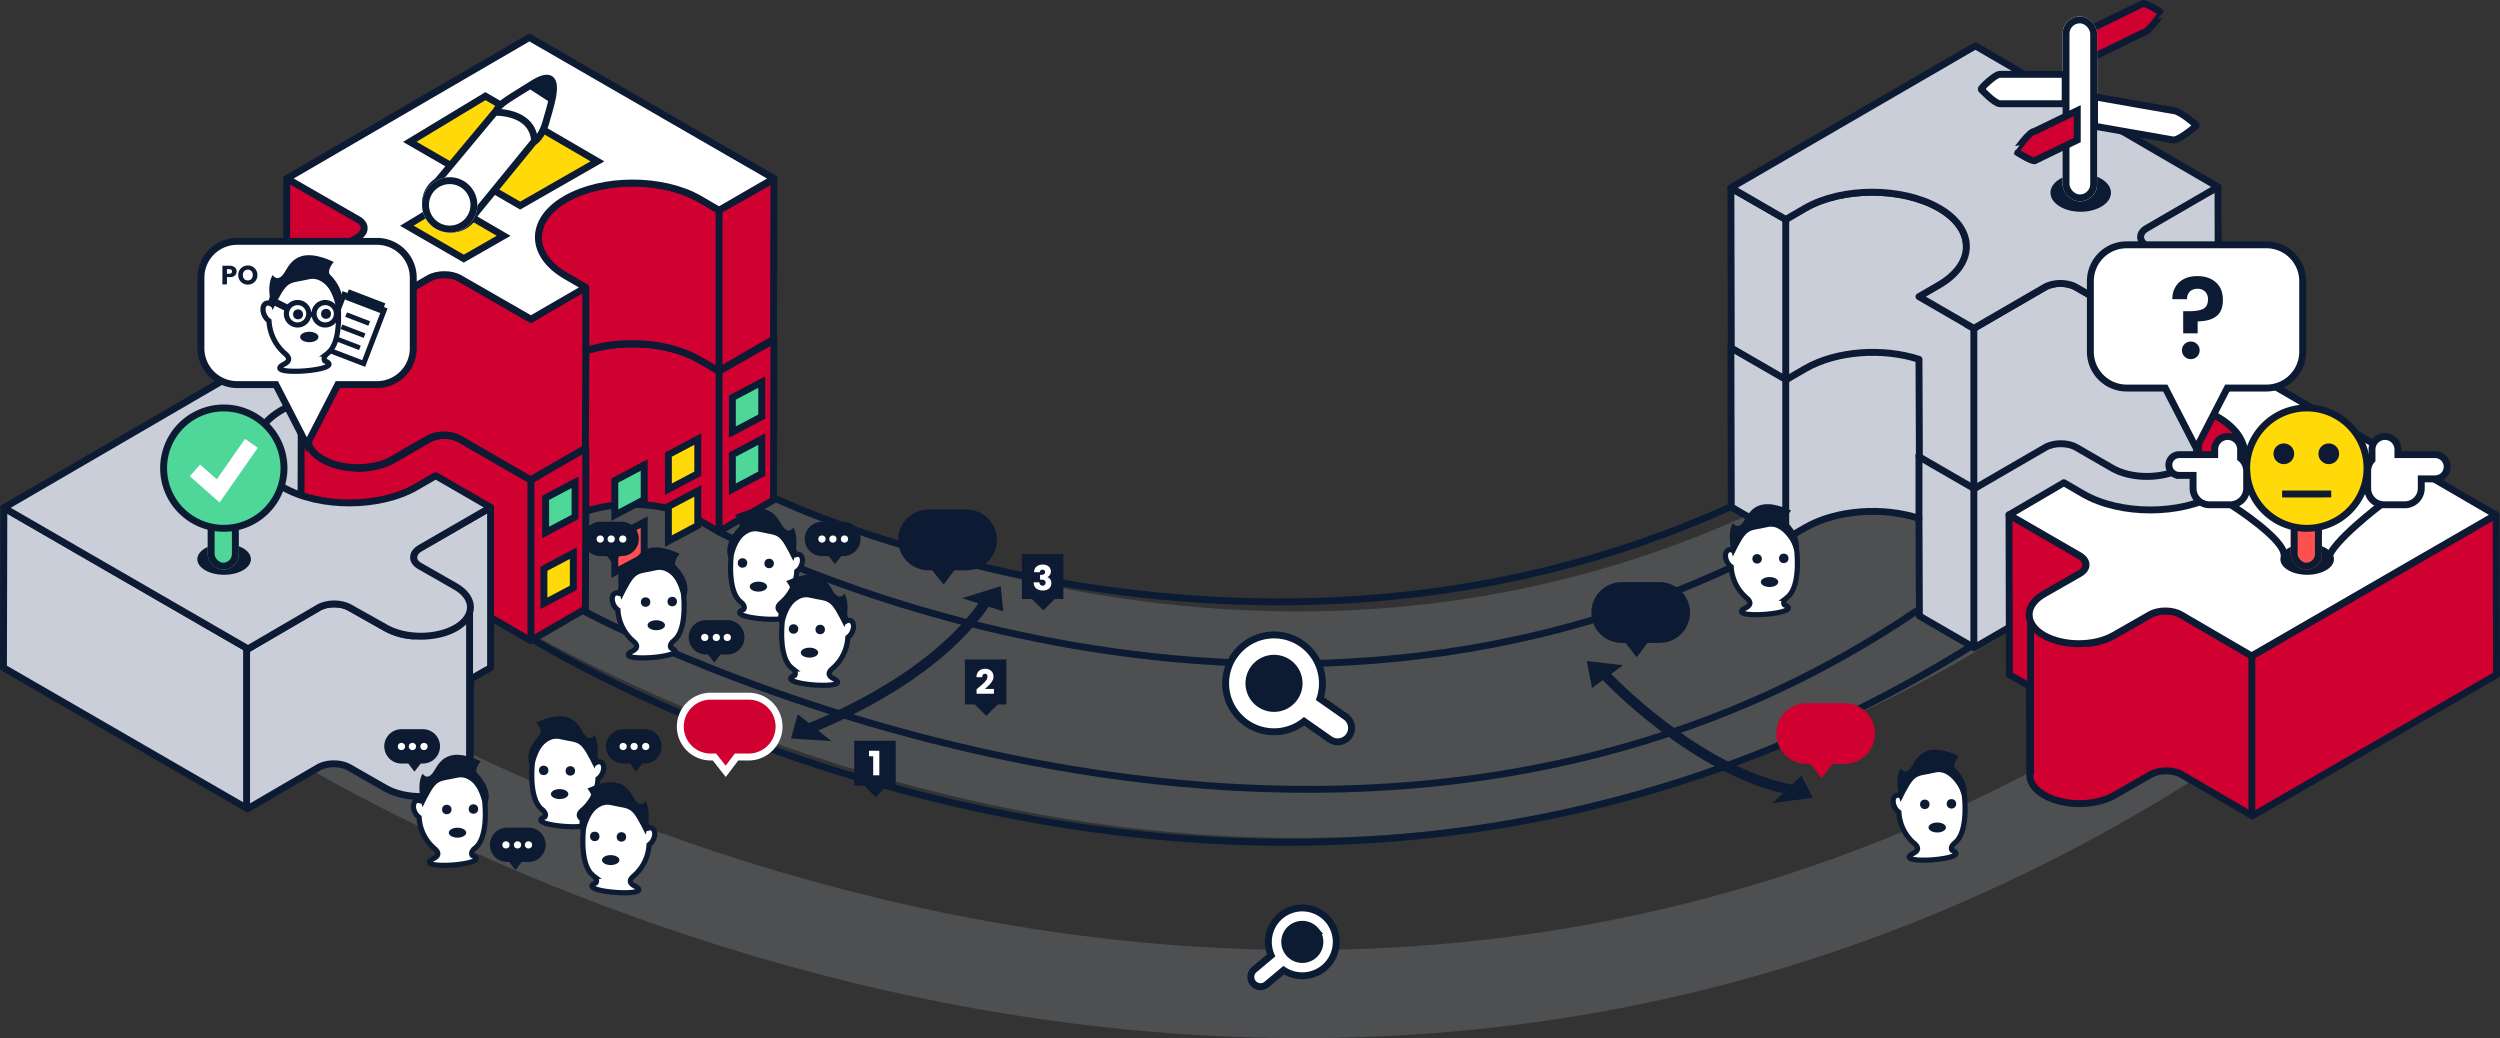 <svg xmlns="http://www.w3.org/2000/svg" xmlns:xlink="http://www.w3.org/1999/xlink" viewBox="-54.148 250.5 1446.197 600.61">
  <rect x="-54.148" y="250.5" width="1446.197" height="600.61" fill="#333333" stroke="none"/>
  <defs>
    <style>
      .cls-1, .cls-18, .cls-3 {
        fill: #0c1b33;
      }

      .cls-2, .cls-45, .cls-48, .cls-6, .cls-9 {
        fill: #d00031;
      }

      .cls-2, .cls-3, .cls-45, .cls-55 {
        stroke: #fff;
      }

      .cls-19, .cls-2, .cls-24, .cls-3, .cls-31, .cls-44 {
        stroke-width: 3px;
      }

      .cls-11, .cls-13, .cls-24, .cls-31, .cls-4, .cls-44, .cls-5, .cls-50, .cls-53, .cls-55, .cls-59, .cls-7 {
        fill: none;
      }

      .cls-4, .cls-5 {
        stroke: #c9ced8;
        opacity: 0.183;
      }

      .cls-4 {
        stroke-width: 51px;
      }

      .cls-5 {
        stroke-width: 131px;
      }

      .cls-10, .cls-11, .cls-12, .cls-17, .cls-19, .cls-24, .cls-44, .cls-50, .cls-52, .cls-6, .cls-7, .cls-9 {
        stroke: #0c1b33;
      }

      .cls-10, .cls-11, .cls-12, .cls-13, .cls-14, .cls-15, .cls-16, .cls-17, .cls-43, .cls-45, .cls-52, .cls-54, .cls-56, .cls-57, .cls-6, .cls-7, .cls-9 {
        stroke-width: 4px;
      }

      .cls-8 {
        fill: #e2e2e2;
      }

      .cls-10, .cls-11, .cls-12, .cls-9 {
        stroke-linecap: round;
        stroke-linejoin: round;
      }

      .cls-10, .cls-11, .cls-12, .cls-24, .cls-31, .cls-9 {
        stroke-miterlimit: 10;
      }

      .cls-10, .cls-17, .cls-19, .cls-23, .cls-43, .cls-51 {
        fill: #fff;
      }

      .cls-12 {
        fill: #c9ced8;
      }

      .cls-13, .cls-14, .cls-15, .cls-16, .cls-43 {
        stroke: #0b1b34;
      }

      .cls-14, .cls-52, .cls-57 {
        fill: #ffd908;
      }

      .cls-15, .cls-54 {
        fill: #4ed799;
      }

      .cls-16, .cls-56 {
        fill: #ff5050;
      }

      .cls-18, .cls-51 {
        stroke: rgba(0,0,0,0);
      }

      .cls-20 {
        fill: #0b1b34;
      }

      .cls-21 {
        clip-path: url(#clip-path);
      }

      .cls-22 {
        clip-path: url(#clip-path-2);
      }

      .cls-25 {
        clip-path: url(#clip-path-3);
      }

      .cls-26 {
        clip-path: url(#clip-path-5);
      }

      .cls-27 {
        clip-path: url(#clip-path-9);
      }

      .cls-28 {
        clip-path: url(#clip-path-11);
      }

      .cls-29 {
        clip-path: url(#clip-path-12);
      }

      .cls-30 {
        fill: #0d1b32;
      }

      .cls-31, .cls-54, .cls-56, .cls-57 {
        stroke: #0d1b32;
      }

      .cls-32 {
        clip-path: url(#clip-path-13);
      }

      .cls-33 {
        clip-path: url(#clip-path-15);
      }

      .cls-34 {
        clip-path: url(#clip-path-19);
      }

      .cls-35 {
        clip-path: url(#clip-path-21);
      }

      .cls-36 {
        clip-path: url(#clip-path-23);
      }

      .cls-37 {
        clip-path: url(#clip-path-31);
      }

      .cls-38 {
        clip-path: url(#clip-path-33);
      }

      .cls-39 {
        clip-path: url(#clip-path-41);
      }

      .cls-40 {
        clip-path: url(#clip-path-43);
      }

      .cls-41 {
        clip-path: url(#clip-path-49);
      }

      .cls-42 {
        clip-path: url(#clip-path-57);
      }

      .cls-46 {
        clip-path: url(#clip-path-119);
      }

      .cls-47 {
        clip-path: url(#clip-path-120);
      }

      .cls-49 {
        clip-path: url(#clip-path-121);
      }

      .cls-50 {
        stroke-width: 6px;
      }

      .cls-53 {
        stroke: #95989a;
      }

      .cls-55 {
        stroke-width: 9px;
      }

      .cls-58 {
        stroke: none;
      }
    </style>
    <clipPath id="clip-path">
      <path id="Path_1032" data-name="Path 1032" d="M913.4,312.908c-1.06-1.514.227-3.1,1.059-3.935a6.8,6.8,0,0,0,.757-.681c8.4-6.735,5.676-28.456,5.676-28.607-2.649-10.6-8.779-17.785-18.39-17.785s-17.86,7.417-20.585,17.86a2.969,2.969,0,0,0-2.649-.076c-1.892.984-2.195,4.162-.681,7.114a7.9,7.9,0,0,0,2.5,2.952,26.86,26.86,0,0,0,9.536,19.147c.984.908,3.557,3.254,0,5.449a4.075,4.075,0,0,1-.984.53C876.245,322.141,927.177,318.433,913.4,312.908Z" transform="translate(-877.627 -261.9)"/>
    </clipPath>
    <clipPath id="clip-path-2">
      <rect id="Rectangle_262" data-name="Rectangle 262" width="1033.784" height="581.219"/>
    </clipPath>
    <clipPath id="clip-path-3">
      <path id="Path_1034" data-name="Path 1034" class="cls-1" d="M884.3,280.282s-4.238-13.32.076-20.358c0,0,2.346,4.087,5.827,0s6.508-18.163,29.515-7.568c0,0-4.541,5.373-1.968,7.568,0,0,10.065,9.46,5.676,19.147,0,0-6.811-19.374-18.087-16.65C892.929,265.3,893.308,262.043,884.3,280.282Z" transform="translate(-882.44 -248.486)"/>
    </clipPath>
    <clipPath id="clip-path-5">
      <circle id="Ellipse_140" data-name="Ellipse 140" cx="2.876" cy="2.876" r="2.876"/>
    </clipPath>
    <clipPath id="clip-path-9">
      <ellipse id="Ellipse_142" data-name="Ellipse 142" cx="5.298" cy="3.027" rx="5.298" ry="3.027"/>
    </clipPath>
    <clipPath id="clip-path-11">
      <path id="Path_1039" data-name="Path 1039" d="M911.689,310.464c-1.009-1.441.216-2.954,1.009-3.747a6.5,6.5,0,0,0,.721-.648c8-6.413,5.4-27.092,5.4-27.236-2.522-10.087-8.358-16.933-17.509-16.933s-17,7.061-19.6,17a2.826,2.826,0,0,0-2.522-.072c-1.8.937-2.09,3.963-.648,6.773a7.527,7.527,0,0,0,2.378,2.81A25.573,25.573,0,0,0,890,306.645c.937.865,3.387,3.1,0,5.188a3.883,3.883,0,0,1-.937.5C876.311,319.254,924.8,315.724,911.689,310.464Z" transform="translate(-877.627 -261.9)"/>
    </clipPath>
    <clipPath id="clip-path-12">
      <rect id="Rectangle_277" data-name="Rectangle 277" width="984.247" height="553.369"/>
    </clipPath>
    <clipPath id="clip-path-13">
      <path id="Path_1041" data-name="Path 1041" d="M884.213,278.758s-4.035-12.681.072-19.382c0,0,2.234,3.891,5.548,0s6.2-17.293,28.1-7.205c0,0-4.323,5.116-1.873,7.205,0,0,9.583,9.007,5.4,18.229,0,0-6.485-18.446-17.221-15.852C892.427,264.492,892.787,261.393,884.213,278.758Z" transform="translate(-882.44 -248.486)"/>
    </clipPath>
    <clipPath id="clip-path-15">
      <circle id="Ellipse_143" data-name="Ellipse 143" cx="2.738" cy="2.738" r="2.738"/>
    </clipPath>
    <clipPath id="clip-path-19">
      <ellipse id="Ellipse_145" data-name="Ellipse 145" cx="5.044" cy="2.882" rx="5.044" ry="2.882"/>
    </clipPath>
    <clipPath id="clip-path-21">
      <path id="Path_1043" data-name="Path 1043" d="M980.177,279.464c1.009-1.441-.216-2.954-1.009-3.747a6.492,6.492,0,0,1-.721-.648c-8-6.413-5.4-27.092-5.4-27.236,2.522-10.087,8.358-16.933,17.509-16.933s17,7.061,19.6,17a2.826,2.826,0,0,1,2.522-.072c1.8.937,2.09,3.963.649,6.773a7.527,7.527,0,0,1-2.378,2.81,25.573,25.573,0,0,1-9.079,18.229c-.937.865-3.386,3.1,0,5.188a3.883,3.883,0,0,0,.937.5C1015.556,288.254,967.064,284.724,980.177,279.464Z" transform="translate(-972.643 -230.9)"/>
    </clipPath>
    <clipPath id="clip-path-23">
      <path id="Path_1045" data-name="Path 1045" d="M1008.242,247.758s4.035-12.681-.072-19.382c0,0-2.234,3.891-5.548,0s-6.2-17.293-28.1-7.205c0,0,4.323,5.116,1.873,7.205,0,0-9.583,9.007-5.4,18.229,0,0,6.485-18.446,17.221-15.852C1000.028,233.492,999.668,230.393,1008.242,247.758Z" transform="translate(-969.936 -217.486)"/>
    </clipPath>
    <clipPath id="clip-path-31">
      <path id="Path_1047" data-name="Path 1047" d="M1021.177,332.464c1.009-1.441-.216-2.954-1.009-3.747a6.489,6.489,0,0,1-.721-.648c-8-6.413-5.4-27.092-5.4-27.236,2.522-10.087,8.358-16.932,17.509-16.932s17,7.061,19.6,17a2.826,2.826,0,0,1,2.522-.072c1.8.937,2.09,3.963.649,6.773a7.526,7.526,0,0,1-2.378,2.81,25.573,25.573,0,0,1-9.079,18.229c-.937.865-3.386,3.1,0,5.188a3.887,3.887,0,0,0,.937.5C1056.556,341.254,1008.064,337.724,1021.177,332.464Z" transform="translate(-1013.643 -283.9)"/>
    </clipPath>
    <clipPath id="clip-path-33">
      <path id="Path_1049" data-name="Path 1049" d="M1049.242,300.758s4.035-12.681-.072-19.382c0,0-2.234,3.891-5.548,0s-6.2-17.293-28.1-7.205c0,0,4.323,5.116,1.873,7.205,0,0-9.583,9.007-5.4,18.229,0,0,6.485-18.446,17.221-15.852C1041.028,286.492,1040.668,283.393,1049.242,300.758Z" transform="translate(-1010.936 -270.486)"/>
    </clipPath>
    <clipPath id="clip-path-41">
      <path id="Path_1050" data-name="Path 1050" d="M950.168,326.787h-1.225a9.943,9.943,0,1,1,0-19.887h12.393a9.943,9.943,0,1,1,0,19.887h-3.963l-3.531,4.683Z" transform="translate(-939 -306.9)"/>
    </clipPath>
    <clipPath id="clip-path-43">
      <circle id="Ellipse_152" data-name="Ellipse 152" cx="2.09" cy="2.09" r="2.09"/>
    </clipPath>
    <clipPath id="clip-path-49">
      <path id="Path_1051" data-name="Path 1051" d="M875.312,247.787h1.225a9.943,9.943,0,0,0,0-19.887H864.143a9.943,9.943,0,0,0,0,19.887h3.963l3.531,4.683Z" transform="translate(-854.2 -227.9)"/>
    </clipPath>
    <clipPath id="clip-path-57">
      <path id="Path_1052" data-name="Path 1052" d="M1053.312,247.787h1.225a9.943,9.943,0,1,0,0-19.887h-12.393a9.943,9.943,0,1,0,0,19.887h3.963l3.531,4.683Z" transform="translate(-1032.2 -227.9)"/>
    </clipPath>
    <clipPath id="clip-path-119">
      <path id="Path_1050-3" data-name="Path 1050" class="cls-2" d="M958.76,342.086h-2.167a17.593,17.593,0,1,1,0-35.186h21.927a17.593,17.593,0,1,1,0,35.186h-7.012l-6.247,8.287Z" transform="translate(-939 -306.9)"/>
    </clipPath>
    <clipPath id="clip-path-120">
      <rect id="Rectangle_307-3" data-name="Rectangle 307" width="1741.454" height="979.09"/>
    </clipPath>
    <clipPath id="clip-path-121">
      <path id="Path_1050-4" data-name="Path 1050" class="cls-3" d="M958.76,342.086h-2.167a17.593,17.593,0,1,1,0-35.186h21.927a17.593,17.593,0,1,1,0,35.186h-7.012l-6.247,8.287Z" transform="translate(-939 -306.9)"/>
    </clipPath>
  </defs>
  <g id="Group_1" data-name="Group 1" transform="translate(-286 -122)">
    <path id="Path_1078" data-name="Path 1078" class="cls-4" d="M-2273.682-2841.3s576.707,383.745,1131.245,1" transform="translate(2666.484 3618)"/>
    <path id="Path_1079" data-name="Path 1079" class="cls-5" d="M-2273.682-2841.3s457.483,325.684,897.38.849" transform="translate(2786.417 3488)"/>
    <g id="Group_1338" data-name="Group 1338" transform="translate(0 -100)">
      <path id="Path_1074" data-name="Path 1074" class="cls-6" d="M.5.5l32.719-16c2.72,0,11.039,5.521,11.015,5.5-.058-.038-7.881,11.5-11.015,11.5L.5,17.5Z" transform="translate(1438.27 490)"/>
      <path id="Union_5" data-name="Union 5" class="cls-1" d="M2677.78,3679H2672v-26h24v26h-4.993l-6.614,6.614Z" transform="translate(-1882 -2799)"/>
      <path id="Path_1057" data-name="Path 1057" class="cls-7" d="M-2024.6-3023.005s313.4,168.779,617.2,5" transform="translate(2672 3803)"/>
      <path id="Path_1056" data-name="Path 1056" class="cls-7" d="M-2102.867-2977.262s429.221,232.647,771.674,0" transform="translate(2672 3803)"/>
      <g id="Group_1152" data-name="Group 1152" transform="translate(0 110)">
        <g id="Group_1151" data-name="Group 1151" transform="translate(383.252 476.659)">
          <g id="Group_1146" data-name="Group 1146" transform="translate(-149.4 0.5)">
            <path id="Path_926" data-name="Path 926" class="cls-8" d="M95.107,52.341l-.453,92.268c0-1.814-1.36-3.854-3.854-5.214L91.253,46.9C93.747,48.487,95.107,50.3,95.107,52.341Z" transform="translate(113.685 58.29)"/>
            <g id="Group_1143" data-name="Group 1143" transform="translate(163.679)">
              <path id="Path_927" data-name="Path 927" class="cls-9" d="M323.079,54.863l-11.335-6.574c-21.31-12.242-56-12.242-77.305,0-10.655,6.121-15.869,14.056-15.869,22.217l-.227,45.114-4.081,2.267L173.229,94.309c-4.987-2.947-13.149-2.947-18.136,0L134.69,106.1c-5.668,3.4-13.375,4.987-20.857,4.987l7.028-51.008L73.027,36.5,72.8,128.995l12.469,7.254L85.042,186.8c0,4.307,2.72,8.615,8.615,12.015,11.335,6.574,29.7,6.574,40.806,0l20.4-11.789c4.987-2.947,13.149-2.947,18.136,0l41.033,23.8,31.738-18.363L246,136.022c20.857-6.8,47.607-4.987,65.517,5.214l11.335,6.574,31.738-18.363.227-92.495Z" transform="translate(-72.8 45.113)"/>
              <path id="Path_928" data-name="Path 928" class="cls-10" d="M354.691,82.113l-31.738,18.363L311.618,93.9c-21.31-12.242-56-12.242-77.305,0s-21.083,32.418.227,44.66l11.335,6.574L214.136,163.5,173.1,139.922c-4.987-2.947-13.149-2.947-18.136,0l-20.4,11.789c-11.335,6.574-29.471,6.574-40.806,0s-11.335-17.229-.227-23.8l20.4-11.789c4.987-2.947,4.987-7.708,0-10.428L72.9,82.113,213.229.5Z" transform="translate(-72.673 -0.5)"/>
            </g>
            <line id="Line_104" data-name="Line 104" class="cls-11" y2="92.268" transform="translate(305.141 163.226)"/>
            <line id="Line_105" data-name="Line 105" class="cls-11" y1="35.819" transform="translate(336.88 144.863)"/>
            <line id="Line_106" data-name="Line 106" class="cls-11" y2="92.495" transform="translate(413.958 99.976)"/>
            <g id="Group_1145" data-name="Group 1145" transform="translate(0 97.482)">
              <g id="Group_1144" data-name="Group 1144" transform="translate(0 18.136)">
                <path id="Path_929" data-name="Path 929" class="cls-12" d="M80.369,150.569,91.7,143.995,91.931,51.5,80.6,58.074C70.168,64.2,64.727,72.13,64.727,80.291L64.5,172.786C64.5,164.851,69.941,156.69,80.369,150.569Z" transform="translate(80.363 -51.5)"/>
                <path id="Path_930" data-name="Path 930" class="cls-12" d="M282.391,79.4l-40.806,23.577c-2.494,1.36-3.627,3.4-3.627,5.214l-.227,45.567A38.131,38.131,0,0,1,221.408,149L201,137.436c-4.987-2.947-13.149-2.947-18.136,0l-40.806,23.8L.827,79.627.6,172.121l141.236,81.613,40.806-23.8c4.987-2.947,13.149-2.947,18.136,0l20.63,11.789c11.335,6.574,29.7,6.574,40.806,0,5.668-3.174,8.388-7.481,8.388-11.789l.227-51.235,11.562-6.574Z" transform="translate(-0.6 -16.15)"/>
              </g>
              <path id="Path_931" data-name="Path 931" class="cls-12" d="M282.264,124.886l-40.806,23.577c-4.987,2.947-4.987,7.708,0,10.428l20.63,11.789c11.335,6.574,11.335,17.229.227,23.8-11.335,6.574-29.471,6.574-40.806,0l-20.63-11.562c-4.987-2.947-13.149-2.947-18.136,0l-40.806,23.8L.7,125.113,141.029,43.5l31.965,18.363-11.335,6.574c-21.31,12.242-21.083,32.418.227,44.66s56,12.242,77.305,0l11.335-6.574Z" transform="translate(-0.473 -43.5)"/>
              <line id="Line_110" data-name="Line 110" class="cls-7" y2="93" transform="translate(140.648 162.859)"/>
              <line id="Line_111" data-name="Line 111" class="cls-7" y2="93" transform="translate(269.648 142.859)"/>
            </g>
            <g id="Group_1217" data-name="Group 1217" transform="translate(163.679 -93)">
              <path id="Path_927-2" data-name="Path 927" class="cls-9" d="M323.079,54.863l-11.335-6.574c-21.31-12.242-56-12.242-77.305,0-10.655,6.121-15.869,14.056-15.869,22.217l-.227,45.114-4.081,2.267L173.229,94.309c-4.987-2.947-13.149-2.947-18.136,0L134.69,106.1c-5.668,3.4-13.375,4.987-20.857,4.987l7.028-51.008L73.027,36.5,72.8,128.995l12.469,7.254L85.042,186.8c0,4.307,2.72,8.615,8.615,12.015,11.335,6.574,29.7,6.574,40.806,0l20.4-11.789c4.987-2.947,13.149-2.947,18.136,0l41.033,23.8,31.738-18.363L246,136.022c20.857-6.8,47.607-4.987,65.517,5.214l11.335,6.574,31.738-18.363.227-92.495Z" transform="translate(-72.8 45.113)"/>
              <path id="Path_928-2" data-name="Path 928" class="cls-10" d="M354.691,82.113l-31.738,18.363L311.618,93.9c-21.31-12.242-56-12.242-77.305,0s-21.083,32.418.227,44.66l11.335,6.574L214.136,163.5,173.1,139.922c-4.987-2.947-13.149-2.947-18.136,0l-20.4,11.789c-11.335,6.574-29.471,6.574-40.806,0s-11.335-17.229-.227-23.8l20.4-11.789c4.987-2.947,4.987-7.708,0-10.428L72.9,82.113,213.229.5Z" transform="translate(-72.673 -0.5)"/>
            </g>
            <line id="Line_114" data-name="Line 114" class="cls-11" y1="35.819" transform="translate(336.88 51.863)"/>
            <line id="Line_115" data-name="Line 115" class="cls-11" y2="92.495" transform="translate(413.958 6.976)"/>
          </g>
          <g id="Group_1150" data-name="Group 1150" transform="translate(849.873 4.354)">
            <path id="Path_932" data-name="Path 932" class="cls-8" d="M407.3,54.014l.227,92.495c0-1.814,1.36-3.854,3.854-5.214L411.154,48.8C408.66,50.387,407.3,52.2,407.3,54.014Z" transform="translate(-170.396 56.843)"/>
            <g id="Group_1147" data-name="Group 1147">
              <path id="Path_933" data-name="Path 933" class="cls-12" d="M334.538,56.89l11.335-6.574c21.31-12.242,56-12.242,77.305,0,10.655,6.121,15.869,14.056,15.869,22.217l.227,45.114,4.081,2.267,41.033-23.8c4.988-2.947,13.149-2.947,18.136,0l20.4,11.789c5.668,3.4,13.375,4.987,20.857,4.987L536.757,62.1l47.834-23.8.227,92.495-12.469,7.254.227,50.555c0,4.307-2.721,8.615-8.615,12.015-11.335,6.574-29.7,6.574-40.806,0l-20.4-11.788c-4.987-2.947-13.149-2.947-18.136,0l-41.033,23.8-31.738-18.363-.227-56.449c-20.857-6.8-47.608-4.987-65.517,5.214l-11.335,6.574-31.738-18.363L302.8,38.753Z" transform="translate(-302.8 43.54)"/>
              <path id="Path_934" data-name="Path 934" class="cls-12" d="M302.8,84.266l31.738,18.363,11.335-6.574c21.31-12.242,56-12.242,77.305,0s21.083,32.418-.227,44.66l-11.335,6.574,31.738,18.363,41.033-23.8c4.988-2.947,13.149-2.947,18.136,0l20.4,11.789c11.335,6.574,29.471,6.574,40.806,0s11.335-17.229.227-23.8l-20.4-11.789c-4.987-2.947-4.987-7.708,0-10.428l41.033-23.8L444.262,2.2Z" transform="translate(-302.8 -2.2)"/>
            </g>
            <line id="Line_107" data-name="Line 107" class="cls-11" y2="92.268" transform="translate(140.555 163.679)"/>
            <line id="Line_108" data-name="Line 108" class="cls-11" y1="36.046" transform="translate(108.817 145.089)"/>
            <line id="Line_109" data-name="Line 109" class="cls-11" y2="92.268" transform="translate(31.738 100.429)"/>
            <g id="Group_1218" data-name="Group 1218" transform="translate(0 -92)">
              <path id="Path_933-2" data-name="Path 933" class="cls-12" d="M334.538,56.89l11.335-6.574c21.31-12.242,56-12.242,77.305,0,10.655,6.121,15.869,14.056,15.869,22.217l.227,45.114,4.081,2.267,41.033-23.8c4.988-2.947,13.149-2.947,18.136,0l20.4,11.789c5.668,3.4,13.375,4.987,20.857,4.987L536.757,62.1l47.834-23.8.227,92.495-12.469,7.254.227,50.555c0,4.307-2.721,8.615-8.615,12.015-11.335,6.574-29.7,6.574-40.806,0l-20.4-11.788c-4.987-2.947-13.149-2.947-18.136,0l-41.033,23.8-31.738-18.363-.227-56.449c-20.857-6.8-47.608-4.987-65.517,5.214l-11.335,6.574-31.738-18.363L302.8,38.753Z" transform="translate(-302.8 43.54)"/>
              <path id="Path_934-2" data-name="Path 934" class="cls-12" d="M302.8,84.266l31.738,18.363,11.335-6.574c21.31-12.242,56-12.242,77.305,0s21.083,32.418-.227,44.66l-11.335,6.574,31.738,18.363,41.033-23.8c4.988-2.947,13.149-2.947,18.136,0l20.4,11.789c11.335,6.574,29.471,6.574,40.806,0s11.335-17.229.227-23.8l-20.4-11.789c-4.987-2.947-4.987-7.708,0-10.428l41.033-23.8L444.262,2.2Z" transform="translate(-302.8 -2.2)"/>
            </g>
            <line id="Line_116" data-name="Line 116" class="cls-11" y2="92.268" transform="translate(140.555 71.679)"/>
            <line id="Line_117" data-name="Line 117" class="cls-11" y2="92.268" transform="translate(31.738 8.429)"/>
            <g id="Group_1149" data-name="Group 1149" transform="translate(160.906 97.709)">
              <g id="Group_1148" data-name="Group 1148" transform="translate(0 18.363)">
                <path id="Path_935" data-name="Path 935" class="cls-9" d="M434.962,152.469l-11.335-6.574L423.4,53.4l11.335,6.574C445.163,66.1,450.6,74.03,450.6,82.191l.227,92.495C450.831,166.524,445.39,158.59,434.962,152.469Z" transform="translate(-313.903 -53.4)"/>
                <path id="Path_936" data-name="Path 936" class="cls-9" d="M375.1,81.3l40.806,23.577c2.494,1.36,3.627,3.4,3.627,5.214l.227,45.567a38.131,38.131,0,0,0,16.323-4.761l20.63-11.789c4.987-2.947,13.149-2.947,18.136,0l40.806,23.8L656.891,81.3l.227,92.495L515.882,255.407l-40.806-23.8c-4.988-2.947-13.149-2.947-18.136,0l-20.63,11.789c-11.335,6.574-29.7,6.574-40.806,0-5.668-3.174-8.388-7.481-8.388-11.789l-.227-51.235-11.562-6.574Z" transform="translate(-375.1 -18.05)"/>
                <line id="Line_112" data-name="Line 112" class="cls-7" y2="93" transform="translate(140.469 143.416)"/>
                <line id="Line_113" data-name="Line 113" class="cls-7" y2="93" transform="translate(12.469 120.416)"/>
              </g>
              <path id="Path_937" data-name="Path 937" class="cls-10" d="M375.1,126.913l40.806,23.577c4.988,2.947,4.988,7.708,0,10.428l-20.63,11.789c-11.335,6.574-11.335,17.229-.227,23.8,11.335,6.574,29.471,6.574,40.806,0l20.63-11.788c4.987-2.947,13.149-2.947,18.136,0l40.806,23.8,141.235-81.613L516.336,45.3,484.371,63.663l11.335,6.574c21.31,12.242,21.083,32.418-.227,44.66s-56,12.242-77.306,0l-11.335-6.574Z" transform="translate(-375.1 -45.3)"/>
            </g>
          </g>
        </g>
        <path id="Path_938" data-name="Path 938" class="cls-13" d="M-2133.517-2921.583s420.069,263.849,835.634,3.657" transform="translate(2672 3653)"/>
        <path id="Path_939" data-name="Path 939" class="cls-13" d="M-1990.734-2999.2s273.385,131.335,552.414,5" transform="translate(2671 3650)"/>
        <path id="Path_943" data-name="Path 943" class="cls-14" d="M.5,9.5l17-9v20l-17,9Z" transform="translate(618 616)"/>
        <path id="Path_944" data-name="Path 944" class="cls-15" d="M.5,9.5l17-9v20l-17,9Z" transform="translate(655 583)"/>
        <path id="Path_945" data-name="Path 945" class="cls-15" d="M.5,9.5l17-9v20l-17,9Z" transform="translate(655 616)"/>
        <path id="Path_946" data-name="Path 946" class="cls-14" d="M.5,9.5l17-9v20l-17,9Z" transform="translate(546 682)"/>
        <path id="Path_947" data-name="Path 947" class="cls-15" d="M.5,9.5l17-9v20l-17,9Z" transform="translate(547 641)"/>
        <path id="Path_948" data-name="Path 948" class="cls-15" d="M.5,9.5l17-9v20l-17,9Z" transform="translate(587 631)"/>
        <path id="Path_949" data-name="Path 949" class="cls-16" d="M.5,9.5l17-9v20l-17,9Z" transform="translate(587 664)"/>
        <path id="Path_950" data-name="Path 950" class="cls-14" d="M.5,9.5l17-9v20l-17,9Z" transform="translate(618 646)"/>
      </g>
      <path id="Union_1" data-name="Union 1" class="cls-17" d="M2717.331,3737.851H2695a21,21,0,0,1-21-21V3676a21,21,0,0,1,21-21h80.823a21,21,0,0,1,21,21v40.852a21,21,0,0,1-21,21h-22.618l-17.937,34.833Z" transform="translate(-2325.911 -3042.877)"/>
      <path id="Union_2" data-name="Union 2" class="cls-17" d="M2717.331,3737.851H2695a21,21,0,0,1-21-21V3676a21,21,0,0,1,21-21h80.823a21,21,0,0,1,21,21v40.852a21,21,0,0,1-21,21h-22.618l-17.937,34.833Z" transform="translate(-1232.911 -3040.877)"/>
      <path id="Path_1036" data-name="Path 1036" class="cls-18" d="M9.73-10.779a3.407,3.407,0,0,1-.785,2.107,2.935,2.935,0,0,1-1.238.854,5.2,5.2,0,0,1-1.946.331H4.13v4.2H1.5v-10.8H5.761a4.138,4.138,0,0,1,2.923.969A3.073,3.073,0,0,1,9.73-10.779ZM4.13-9.487H5.761a1.263,1.263,0,0,0,.946-.354,1.274,1.274,0,0,0,.346-.931,1.311,1.311,0,0,0-.354-.946,1.24,1.24,0,0,0-.938-.369H4.13Zm14.936.769a3.213,3.213,0,0,0-.777-2.261,2.683,2.683,0,0,0-2.077-.846,2.683,2.683,0,0,0-2.077.846,3.213,3.213,0,0,0-.777,2.261,3.213,3.213,0,0,0,.777,2.261,2.683,2.683,0,0,0,2.077.846,2.683,2.683,0,0,0,2.077-.846A3.213,3.213,0,0,0,19.067-8.718Zm-8.383,0a5.286,5.286,0,0,1,1.607-3.961,5.437,5.437,0,0,1,3.938-1.561,5.385,5.385,0,0,1,3.923,1.561,5.312,5.312,0,0,1,1.592,3.961,5.325,5.325,0,0,1-1.6,3.969A5.388,5.388,0,0,1,16.221-3.18a5.414,5.414,0,0,1-3.93-1.569A5.311,5.311,0,0,1,10.683-8.718Z" transform="translate(359 640.32)"/>
      <g id="Group_1235" data-name="Group 1235" transform="translate(362.044 315.695) rotate(21)">
        <g id="Rectangle_271" data-name="Rectangle 271" class="cls-19" transform="translate(180 279.263)">
          <rect class="cls-58" width="27.912" height="36.21"/>
          <rect class="cls-59" x="1.5" y="1.5" width="24.912" height="33.21"/>
        </g>
        <rect id="Rectangle_272" data-name="Rectangle 272" class="cls-20" width="22.631" height="6.3" transform="translate(183.018 277)"/>
        <rect id="Rectangle_273" data-name="Rectangle 273" class="cls-20" width="14.333" height="2.77" transform="translate(186.789 289.824)"/>
        <rect id="Rectangle_274" data-name="Rectangle 274" class="cls-20" width="14.333" height="2.77" transform="translate(186.789 297.368)"/>
        <rect id="Rectangle_275" data-name="Rectangle 275" class="cls-20" width="14.333" height="2.77" transform="translate(186.789 304.912)"/>
      </g>
      <g id="Group_1234" data-name="Group 1234" transform="translate(-493.627 371.638)">
        <g id="Group_1221" data-name="Group 1221" transform="translate(877.627 258.638)">
          <g id="Group_1220" data-name="Group 1220" class="cls-21" transform="translate(0 0)">
            <g id="Group_1219" data-name="Group 1219" class="cls-22" transform="translate(-664.185 -198.205)">
              <rect id="Rectangle_261" data-name="Rectangle 261" class="cls-23" width="51.311" height="64.555" transform="translate(660.38 194.421)"/>
            </g>
          </g>
        </g>
        <path id="Path_1033" data-name="Path 1033" class="cls-24" d="M913.4,312.908c-1.06-1.514.227-3.1,1.059-3.935a6.8,6.8,0,0,0,.757-.681c8.4-6.735,5.676-28.456,5.676-28.607-2.649-10.6-8.779-17.785-18.39-17.785s-17.86,7.417-20.585,17.86a2.969,2.969,0,0,0-2.649-.076c-1.892.984-2.195,4.162-.681,7.114a7.9,7.9,0,0,0,2.5,2.952,26.86,26.86,0,0,0,9.536,19.147c.984.908,3.557,3.254,0,5.449a4.075,4.075,0,0,1-.984.53C876.245,322.141,927.177,318.433,913.4,312.908Z" transform="translate(0 -3.262)"/>
        <g id="Group_1224" data-name="Group 1224" transform="translate(881.27 248.486)">
          <g id="Group_1223" data-name="Group 1223" class="cls-25">
            <g id="Group_1222" data-name="Group 1222" class="cls-22" transform="translate(-667.828 -188.053)">
              <path id="Path_1035" data-name="Path 1035" class="cls-1" d="M0,0H49.646V39.353H0Z" transform="translate(664.013 184.28)"/>
            </g>
          </g>
        </g>
        <g id="Group_1227" data-name="Group 1227" transform="translate(895.013 279.844)">
          <g id="Group_1226" data-name="Group 1226" class="cls-26">
            <g id="Group_1225" data-name="Group 1225" class="cls-22" transform="translate(-681.571 -218.411)">
              <rect id="Rectangle_265" data-name="Rectangle 265" class="cls-1" width="13.395" height="13.395" transform="translate(677.787 214.552)"/>
            </g>
          </g>
        </g>
        <g id="Group_1230" data-name="Group 1230" transform="translate(911.208 279.541)">
          <g id="Group_1229" data-name="Group 1229" class="cls-26" transform="translate(0 0)">
            <g id="Group_1228" data-name="Group 1228" class="cls-22" transform="translate(-697.766 -218.109)">
              <rect id="Rectangle_267" data-name="Rectangle 267" class="cls-1" width="13.395" height="13.395" transform="translate(693.982 214.249)"/>
            </g>
          </g>
        </g>
        <g id="Group_1233" data-name="Group 1233" transform="translate(899.1 292.769)">
          <g id="Group_1232" data-name="Group 1232" class="cls-27">
            <g id="Group_1231" data-name="Group 1231" class="cls-22" transform="translate(-685.657 -232.336)">
              <rect id="Rectangle_269" data-name="Rectangle 269" class="cls-1" width="18.163" height="13.622" transform="translate(681.873 228.552)"/>
            </g>
          </g>
        </g>
      </g>
      <path id="Path_1037" data-name="Path 1037" class="cls-18" d="M10.171,5.252a4.858,4.858,0,0,1,1.491-3.616A4.979,4.979,0,0,1,15.278.177a4.979,4.979,0,0,1,3.616,1.459,4.858,4.858,0,0,1,1.491,3.616,4.858,4.858,0,0,1-1.491,3.616,4.979,4.979,0,0,1-3.616,1.459,4.979,4.979,0,0,1-3.616-1.459A4.858,4.858,0,0,1,10.171,5.252ZM8.426-33.957q3.9-3.743,10.6-3.743t10.754,3.616q4.061,3.616,4.06,10.12t-3.68,9.422q-3.68,2.918-10.913,3.045v6.916H10.868V-17.4h3.616q5.456,0,8.089-1.4t2.633-5.456a6.068,6.068,0,0,0-1.618-4.441,5.936,5.936,0,0,0-4.441-1.65,6,6,0,0,0-4.441,1.618,5.958,5.958,0,0,0-1.618,4.409H4.651A12.377,12.377,0,0,1,8.426-33.957Z" transform="translate(1483.907 669.911)"/>
      <g id="Group_1317" data-name="Group 1317" transform="translate(-285.067 549.322)">
        <g id="Group_1238" data-name="Group 1238" transform="translate(871.08 249.488)">
          <g id="Group_1237" data-name="Group 1237" class="cls-28">
            <g id="Group_1236" data-name="Group 1236" class="cls-29" transform="translate(-632.359 -188.707)">
              <rect id="Rectangle_276" data-name="Rectangle 276" class="cls-23" width="53.175" height="65.785" transform="translate(626.575 182.943)"/>
              <path id="Path_1038" data-name="Path 1038" class="cls-30" d="M919.775,255.223v61.461H870.923V255.223h48.852M924.1,250.9H866.6v70.108h57.5V250.9Z" transform="translate(-242.187 -70.119)"/>
            </g>
          </g>
          <path id="Path_1040" data-name="Path 1040" class="cls-31" d="M911.689,310.464c-1.009-1.441.216-2.954,1.009-3.747a6.5,6.5,0,0,0,.721-.648c8-6.413,5.4-27.092,5.4-27.236-2.522-10.087-8.358-16.933-17.509-16.933s-17,7.061-19.6,17a2.826,2.826,0,0,0-2.522-.072c-1.8.937-2.09,3.963-.648,6.773a7.527,7.527,0,0,0,2.378,2.81A25.573,25.573,0,0,0,890,306.645c.937.865,3.387,3.1,0,5.188a3.883,3.883,0,0,1-.937.5C876.311,319.254,924.8,315.724,911.689,310.464Z" transform="translate(-877.627 -261.9)"/>
        </g>
        <g id="Group_1241" data-name="Group 1241" transform="translate(874.548 239.822)">
          <g id="Group_1240" data-name="Group 1240" class="cls-32">
            <g id="Group_1239" data-name="Group 1239" class="cls-29" transform="translate(-635.827 -179.042)">
              <rect id="Rectangle_278" data-name="Rectangle 278" class="cls-30" width="47.267" height="37.468" transform="translate(632.195 175.45)"/>
            </g>
          </g>
        </g>
        <g id="Group_1244" data-name="Group 1244" transform="translate(887.633 268.726)">
          <g id="Group_1243" data-name="Group 1243" class="cls-33">
            <g id="Group_1242" data-name="Group 1242" class="cls-29" transform="translate(-648.911 -207.946)">
              <rect id="Rectangle_280" data-name="Rectangle 280" class="cls-30" width="12.753" height="12.753" transform="translate(645.308 204.271)"/>
            </g>
          </g>
        </g>
        <g id="Group_1247" data-name="Group 1247" transform="translate(903.052 268.438)">
          <g id="Group_1246" data-name="Group 1246" class="cls-33" transform="translate(0 0)">
            <g id="Group_1245" data-name="Group 1245" class="cls-29" transform="translate(-664.331 -207.657)">
              <rect id="Rectangle_282" data-name="Rectangle 282" class="cls-30" width="12.753" height="12.753" transform="translate(660.728 203.983)"/>
            </g>
          </g>
        </g>
        <g id="Group_1250" data-name="Group 1250" transform="translate(891.524 281.984)">
          <g id="Group_1249" data-name="Group 1249" class="cls-34" transform="translate(0 0)">
            <g id="Group_1248" data-name="Group 1248" class="cls-29" transform="translate(-652.802 -221.203)">
              <rect id="Rectangle_284" data-name="Rectangle 284" class="cls-30" width="17.293" height="12.97" transform="translate(649.199 217.601)"/>
            </g>
          </g>
        </g>
        <g id="Group_1253" data-name="Group 1253" transform="translate(939.542 227.151)">
          <g id="Group_1252" data-name="Group 1252" class="cls-35">
            <g id="Group_1251" data-name="Group 1251" class="cls-29" transform="translate(-700.82 -166.371)">
              <rect id="Rectangle_286" data-name="Rectangle 286" class="cls-23" width="53.175" height="65.785" transform="translate(695.025 160.607)"/>
              <path id="Path_1042" data-name="Path 1042" class="cls-30" d="M1014.775,224.223v61.461H965.923V224.223h48.852m4.323-4.323H961.6v70.108h57.5V219.9Z" transform="translate(-268.736 -61.455)"/>
            </g>
          </g>
          <path id="Path_1044" data-name="Path 1044" class="cls-31" d="M980.177,279.464c1.009-1.441-.216-2.954-1.009-3.747a6.492,6.492,0,0,1-.721-.648c-8-6.413-5.4-27.092-5.4-27.236,2.522-10.087,8.358-16.933,17.509-16.933s17,7.061,19.6,17a2.826,2.826,0,0,1,2.522-.072c1.8.937,2.09,3.963.649,6.773a7.527,7.527,0,0,1-2.378,2.81,25.573,25.573,0,0,1-9.079,18.229c-.937.865-3.386,3.1,0,5.188a3.883,3.883,0,0,0,.937.5C1015.556,288.254,967.064,284.724,980.177,279.464Z" transform="translate(-972.643 -230.9)"/>
        </g>
        <g id="Group_1256" data-name="Group 1256" transform="translate(937.591 217.486)">
          <g id="Group_1255" data-name="Group 1255" class="cls-36">
            <g id="Group_1254" data-name="Group 1254" class="cls-29" transform="translate(-698.87 -156.705)">
              <rect id="Rectangle_288" data-name="Rectangle 288" class="cls-30" width="47.267" height="37.468" transform="translate(695.241 153.113)"/>
            </g>
          </g>
        </g>
        <g id="Group_1259" data-name="Group 1259" transform="translate(959.109 246.389)">
          <g id="Group_1258" data-name="Group 1258" class="cls-33">
            <g id="Group_1257" data-name="Group 1257" class="cls-29" transform="translate(-720.388 -185.609)">
              <rect id="Rectangle_290" data-name="Rectangle 290" class="cls-30" width="12.753" height="12.753" transform="translate(716.713 181.934)"/>
            </g>
          </g>
        </g>
        <g id="Group_1262" data-name="Group 1262" transform="translate(943.69 246.101)">
          <g id="Group_1261" data-name="Group 1261" class="cls-33">
            <g id="Group_1260" data-name="Group 1260" class="cls-29" transform="translate(-704.969 -185.321)">
              <rect id="Rectangle_292" data-name="Rectangle 292" class="cls-30" width="12.753" height="12.753" transform="translate(701.294 181.646)"/>
            </g>
          </g>
        </g>
        <g id="Group_1265" data-name="Group 1265" transform="translate(950.607 259.647)">
          <g id="Group_1264" data-name="Group 1264" class="cls-34" transform="translate(0 0)">
            <g id="Group_1263" data-name="Group 1263" class="cls-29" transform="translate(-711.886 -198.867)">
              <rect id="Rectangle_294" data-name="Rectangle 294" class="cls-30" width="17.293" height="12.97" transform="translate(708.283 195.264)"/>
            </g>
          </g>
        </g>
        <g id="Group_1268" data-name="Group 1268" transform="translate(969.084 265.339)">
          <g id="Group_1267" data-name="Group 1267" class="cls-37">
            <g id="Group_1266" data-name="Group 1266" class="cls-29" transform="translate(-730.362 -204.559)">
              <rect id="Rectangle_296" data-name="Rectangle 296" class="cls-23" width="53.175" height="65.785" transform="translate(724.567 198.795)"/>
              <path id="Path_1046" data-name="Path 1046" class="cls-30" d="M1055.775,277.223v61.461h-48.852V277.223h48.852m4.323-4.323h-57.5v70.108h57.5V272.9Z" transform="translate(-280.195 -76.267)"/>
            </g>
          </g>
          <path id="Path_1048" data-name="Path 1048" class="cls-31" d="M1021.177,332.464c1.009-1.441-.216-2.954-1.009-3.747a6.489,6.489,0,0,1-.721-.648c-8-6.413-5.4-27.092-5.4-27.236,2.522-10.087,8.358-16.932,17.509-16.932s17,7.061,19.6,17a2.826,2.826,0,0,1,2.522-.072c1.8.937,2.09,3.963.649,6.773a7.526,7.526,0,0,1-2.378,2.81,25.573,25.573,0,0,1-9.079,18.229c-.937.865-3.386,3.1,0,5.188a3.887,3.887,0,0,0,.937.5C1056.556,341.254,1008.064,337.724,1021.177,332.464Z" transform="translate(-1013.643 -283.9)"/>
        </g>
        <g id="Group_1271" data-name="Group 1271" transform="translate(967.133 255.674)">
          <g id="Group_1270" data-name="Group 1270" class="cls-38">
            <g id="Group_1269" data-name="Group 1269" class="cls-29" transform="translate(-728.412 -194.894)">
              <rect id="Rectangle_298" data-name="Rectangle 298" class="cls-30" width="47.267" height="37.468" transform="translate(724.783 191.301)"/>
            </g>
          </g>
        </g>
        <g id="Group_1274" data-name="Group 1274" transform="translate(988.651 284.577)">
          <g id="Group_1273" data-name="Group 1273" class="cls-33">
            <g id="Group_1272" data-name="Group 1272" class="cls-29" transform="translate(-749.93 -223.797)">
              <rect id="Rectangle_300" data-name="Rectangle 300" class="cls-30" width="12.753" height="12.753" transform="translate(746.255 220.123)"/>
            </g>
          </g>
        </g>
        <g id="Group_1277" data-name="Group 1277" transform="translate(973.232 284.289)">
          <g id="Group_1276" data-name="Group 1276" class="cls-33" transform="translate(0 0)">
            <g id="Group_1275" data-name="Group 1275" class="cls-29" transform="translate(-734.51 -223.509)">
              <rect id="Rectangle_302" data-name="Rectangle 302" class="cls-30" width="12.753" height="12.753" transform="translate(730.836 219.834)"/>
            </g>
          </g>
        </g>
        <g id="Group_1280" data-name="Group 1280" transform="translate(980.149 297.835)">
          <g id="Group_1279" data-name="Group 1279" class="cls-34" transform="translate(0 0)">
            <g id="Group_1278" data-name="Group 1278" class="cls-29" transform="translate(-741.427 -237.055)">
              <rect id="Rectangle_304" data-name="Rectangle 304" class="cls-30" width="17.293" height="12.97" transform="translate(737.825 233.452)"/>
            </g>
          </g>
        </g>
        <g id="Group_1283" data-name="Group 1283" transform="translate(915.301 281.912)">
          <g id="Group_1282" data-name="Group 1282" class="cls-39">
            <g id="Group_1281" data-name="Group 1281" class="cls-29" transform="translate(-676.58 -221.131)">
              <rect id="Rectangle_306" data-name="Rectangle 306" class="cls-30" width="39.413" height="31.703" transform="translate(672.977 217.601)"/>
            </g>
          </g>
        </g>
        <g id="Group_1286" data-name="Group 1286" transform="translate(922.506 289.837)">
          <g id="Group_1285" data-name="Group 1285" class="cls-40" transform="translate(0 0)">
            <g id="Group_1284" data-name="Group 1284" class="cls-29" transform="translate(-683.785 -229.057)">
              <rect id="Rectangle_308" data-name="Rectangle 308" class="cls-23" width="11.384" height="11.384" transform="translate(680.11 225.454)"/>
            </g>
          </g>
        </g>
        <g id="Group_1289" data-name="Group 1289" transform="translate(929.207 289.837)">
          <g id="Group_1288" data-name="Group 1288" class="cls-40" transform="translate(0 0)">
            <g id="Group_1287" data-name="Group 1287" class="cls-29" transform="translate(-690.486 -229.057)">
              <rect id="Rectangle_310" data-name="Rectangle 310" class="cls-23" width="11.384" height="11.384" transform="translate(686.883 225.454)"/>
            </g>
          </g>
        </g>
        <g id="Group_1292" data-name="Group 1292" transform="translate(935.548 289.837)">
          <g id="Group_1291" data-name="Group 1291" class="cls-40" transform="translate(0 0)">
            <g id="Group_1290" data-name="Group 1290" class="cls-29" transform="translate(-696.827 -229.057)">
              <rect id="Rectangle_312" data-name="Rectangle 312" class="cls-23" width="11.384" height="11.384" transform="translate(693.224 225.454)"/>
            </g>
          </g>
        </g>
        <g id="Group_1295" data-name="Group 1295" transform="translate(854.2 224.989)">
          <g id="Group_1294" data-name="Group 1294" class="cls-41">
            <g id="Group_1293" data-name="Group 1293" class="cls-29" transform="translate(-615.478 -164.209)">
              <rect id="Rectangle_314" data-name="Rectangle 314" class="cls-30" width="39.413" height="31.703" transform="translate(611.948 160.679)"/>
            </g>
          </g>
        </g>
        <g id="Group_1298" data-name="Group 1298" transform="translate(875.095 232.915)">
          <g id="Group_1297" data-name="Group 1297" class="cls-40">
            <g id="Group_1296" data-name="Group 1296" class="cls-29" transform="translate(-636.374 -172.135)">
              <rect id="Rectangle_316" data-name="Rectangle 316" class="cls-23" width="11.384" height="11.384" transform="translate(632.771 168.532)"/>
            </g>
          </g>
        </g>
        <g id="Group_1301" data-name="Group 1301" transform="translate(868.395 232.915)">
          <g id="Group_1300" data-name="Group 1300" class="cls-40">
            <g id="Group_1299" data-name="Group 1299" class="cls-29" transform="translate(-629.673 -172.135)">
              <rect id="Rectangle_318" data-name="Rectangle 318" class="cls-23" width="11.384" height="11.384" transform="translate(626.07 168.532)"/>
            </g>
          </g>
        </g>
        <g id="Group_1304" data-name="Group 1304" transform="translate(862.054 232.915)">
          <g id="Group_1303" data-name="Group 1303" class="cls-40">
            <g id="Group_1302" data-name="Group 1302" class="cls-29" transform="translate(-623.332 -172.135)">
              <rect id="Rectangle_320" data-name="Rectangle 320" class="cls-23" width="11.384" height="11.384" transform="translate(619.73 168.532)"/>
            </g>
          </g>
        </g>
        <g id="Group_1307" data-name="Group 1307" transform="translate(982.455 224.989)">
          <g id="Group_1306" data-name="Group 1306" class="cls-42">
            <g id="Group_1305" data-name="Group 1305" class="cls-29" transform="translate(-743.733 -164.209)">
              <rect id="Rectangle_322" data-name="Rectangle 322" class="cls-30" width="39.413" height="31.703" transform="translate(740.203 160.679)"/>
            </g>
          </g>
        </g>
        <g id="Group_1310" data-name="Group 1310" transform="translate(1003.35 232.915)">
          <g id="Group_1309" data-name="Group 1309" class="cls-40">
            <g id="Group_1308" data-name="Group 1308" class="cls-29" transform="translate(-764.629 -172.135)">
              <rect id="Rectangle_324" data-name="Rectangle 324" class="cls-23" width="11.384" height="11.384" transform="translate(761.026 168.532)"/>
            </g>
          </g>
        </g>
        <g id="Group_1313" data-name="Group 1313" transform="translate(996.649 232.915)">
          <g id="Group_1312" data-name="Group 1312" class="cls-40">
            <g id="Group_1311" data-name="Group 1311" class="cls-29" transform="translate(-757.928 -172.135)">
              <rect id="Rectangle_326" data-name="Rectangle 326" class="cls-23" width="11.384" height="11.384" transform="translate(754.325 168.532)"/>
            </g>
          </g>
        </g>
        <g id="Group_1316" data-name="Group 1316" transform="translate(990.308 232.915)">
          <g id="Group_1315" data-name="Group 1315" class="cls-40">
            <g id="Group_1314" data-name="Group 1314" class="cls-29" transform="translate(-751.587 -172.135)">
              <rect id="Rectangle_328" data-name="Rectangle 328" class="cls-23" width="11.384" height="11.384" transform="translate(747.984 168.532)"/>
            </g>
          </g>
        </g>
      </g>
      <g id="Group_1329" data-name="Group 1329" transform="translate(-400.067 669.322)">
        <g id="Group_1238-2" data-name="Group 1238" transform="translate(871.08 249.488)">
          <g id="Group_1237-2" data-name="Group 1237" class="cls-28">
            <g id="Group_1236-2" data-name="Group 1236" class="cls-29" transform="translate(-632.359 -188.707)">
              <rect id="Rectangle_276-2" data-name="Rectangle 276" class="cls-23" width="53.175" height="65.785" transform="translate(626.575 182.943)"/>
              <path id="Path_1038-2" data-name="Path 1038" class="cls-30" d="M919.775,255.223v61.461H870.923V255.223h48.852M924.1,250.9H866.6v70.108h57.5V250.9Z" transform="translate(-242.187 -70.119)"/>
            </g>
          </g>
          <path id="Path_1040-2" data-name="Path 1040" class="cls-31" d="M911.689,310.464c-1.009-1.441.216-2.954,1.009-3.747a6.5,6.5,0,0,0,.721-.648c8-6.413,5.4-27.092,5.4-27.236-2.522-10.087-8.358-16.933-17.509-16.933s-17,7.061-19.6,17a2.826,2.826,0,0,0-2.522-.072c-1.8.937-2.09,3.963-.648,6.773a7.527,7.527,0,0,0,2.378,2.81A25.573,25.573,0,0,0,890,306.645c.937.865,3.387,3.1,0,5.188a3.883,3.883,0,0,1-.937.5C876.311,319.254,924.8,315.724,911.689,310.464Z" transform="translate(-877.627 -261.9)"/>
        </g>
        <g id="Group_1241-2" data-name="Group 1241" transform="translate(874.548 239.822)">
          <g id="Group_1240-2" data-name="Group 1240" class="cls-32">
            <g id="Group_1239-2" data-name="Group 1239" class="cls-29" transform="translate(-635.827 -179.042)">
              <rect id="Rectangle_278-2" data-name="Rectangle 278" class="cls-30" width="47.267" height="37.468" transform="translate(632.195 175.45)"/>
            </g>
          </g>
        </g>
        <g id="Group_1244-2" data-name="Group 1244" transform="translate(887.633 268.726)">
          <g id="Group_1243-2" data-name="Group 1243" class="cls-33">
            <g id="Group_1242-2" data-name="Group 1242" class="cls-29" transform="translate(-648.911 -207.946)">
              <rect id="Rectangle_280-2" data-name="Rectangle 280" class="cls-30" width="12.753" height="12.753" transform="translate(645.308 204.271)"/>
            </g>
          </g>
        </g>
        <g id="Group_1247-2" data-name="Group 1247" transform="translate(903.052 268.438)">
          <g id="Group_1246-2" data-name="Group 1246" class="cls-33" transform="translate(0 0)">
            <g id="Group_1245-2" data-name="Group 1245" class="cls-29" transform="translate(-664.331 -207.657)">
              <rect id="Rectangle_282-2" data-name="Rectangle 282" class="cls-30" width="12.753" height="12.753" transform="translate(660.728 203.983)"/>
            </g>
          </g>
        </g>
        <g id="Group_1250-2" data-name="Group 1250" transform="translate(891.524 281.984)">
          <g id="Group_1249-2" data-name="Group 1249" class="cls-34" transform="translate(0 0)">
            <g id="Group_1248-2" data-name="Group 1248" class="cls-29" transform="translate(-652.802 -221.203)">
              <rect id="Rectangle_284-2" data-name="Rectangle 284" class="cls-30" width="17.293" height="12.97" transform="translate(649.199 217.601)"/>
            </g>
          </g>
        </g>
        <g id="Group_1253-2" data-name="Group 1253" transform="translate(939.542 227.151)">
          <g id="Group_1252-2" data-name="Group 1252" class="cls-35">
            <g id="Group_1251-2" data-name="Group 1251" class="cls-29" transform="translate(-700.82 -166.371)">
              <rect id="Rectangle_286-2" data-name="Rectangle 286" class="cls-23" width="53.175" height="65.785" transform="translate(695.025 160.607)"/>
              <path id="Path_1042-2" data-name="Path 1042" class="cls-30" d="M1014.775,224.223v61.461H965.923V224.223h48.852m4.323-4.323H961.6v70.108h57.5V219.9Z" transform="translate(-268.736 -61.455)"/>
            </g>
          </g>
          <path id="Path_1044-2" data-name="Path 1044" class="cls-31" d="M980.177,279.464c1.009-1.441-.216-2.954-1.009-3.747a6.492,6.492,0,0,1-.721-.648c-8-6.413-5.4-27.092-5.4-27.236,2.522-10.087,8.358-16.933,17.509-16.933s17,7.061,19.6,17a2.826,2.826,0,0,1,2.522-.072c1.8.937,2.09,3.963.649,6.773a7.527,7.527,0,0,1-2.378,2.81,25.573,25.573,0,0,1-9.079,18.229c-.937.865-3.386,3.1,0,5.188a3.883,3.883,0,0,0,.937.5C1015.556,288.254,967.064,284.724,980.177,279.464Z" transform="translate(-972.643 -230.9)"/>
        </g>
        <g id="Group_1256-2" data-name="Group 1256" transform="translate(937.591 217.486)">
          <g id="Group_1255-2" data-name="Group 1255" class="cls-36">
            <g id="Group_1254-2" data-name="Group 1254" class="cls-29" transform="translate(-698.87 -156.705)">
              <rect id="Rectangle_288-2" data-name="Rectangle 288" class="cls-30" width="47.267" height="37.468" transform="translate(695.241 153.113)"/>
            </g>
          </g>
        </g>
        <g id="Group_1259-2" data-name="Group 1259" transform="translate(959.109 246.389)">
          <g id="Group_1258-2" data-name="Group 1258" class="cls-33">
            <g id="Group_1257-2" data-name="Group 1257" class="cls-29" transform="translate(-720.388 -185.609)">
              <rect id="Rectangle_290-2" data-name="Rectangle 290" class="cls-30" width="12.753" height="12.753" transform="translate(716.713 181.934)"/>
            </g>
          </g>
        </g>
        <g id="Group_1262-2" data-name="Group 1262" transform="translate(943.69 246.101)">
          <g id="Group_1261-2" data-name="Group 1261" class="cls-33">
            <g id="Group_1260-2" data-name="Group 1260" class="cls-29" transform="translate(-704.969 -185.321)">
              <rect id="Rectangle_292-2" data-name="Rectangle 292" class="cls-30" width="12.753" height="12.753" transform="translate(701.294 181.646)"/>
            </g>
          </g>
        </g>
        <g id="Group_1265-2" data-name="Group 1265" transform="translate(950.607 259.647)">
          <g id="Group_1264-2" data-name="Group 1264" class="cls-34" transform="translate(0 0)">
            <g id="Group_1263-2" data-name="Group 1263" class="cls-29" transform="translate(-711.886 -198.867)">
              <rect id="Rectangle_294-2" data-name="Rectangle 294" class="cls-30" width="17.293" height="12.97" transform="translate(708.283 195.264)"/>
            </g>
          </g>
        </g>
        <g id="Group_1268-2" data-name="Group 1268" transform="translate(969.084 265.339)">
          <g id="Group_1267-2" data-name="Group 1267" class="cls-37">
            <g id="Group_1266-2" data-name="Group 1266" class="cls-29" transform="translate(-730.362 -204.559)">
              <rect id="Rectangle_296-2" data-name="Rectangle 296" class="cls-23" width="53.175" height="65.785" transform="translate(724.567 198.795)"/>
              <path id="Path_1046-2" data-name="Path 1046" class="cls-30" d="M1055.775,277.223v61.461h-48.852V277.223h48.852m4.323-4.323h-57.5v70.108h57.5V272.9Z" transform="translate(-280.195 -76.267)"/>
            </g>
          </g>
          <path id="Path_1048-2" data-name="Path 1048" class="cls-31" d="M1021.177,332.464c1.009-1.441-.216-2.954-1.009-3.747a6.489,6.489,0,0,1-.721-.648c-8-6.413-5.4-27.092-5.4-27.236,2.522-10.087,8.358-16.932,17.509-16.932s17,7.061,19.6,17a2.826,2.826,0,0,1,2.522-.072c1.8.937,2.09,3.963.649,6.773a7.526,7.526,0,0,1-2.378,2.81,25.573,25.573,0,0,1-9.079,18.229c-.937.865-3.386,3.1,0,5.188a3.887,3.887,0,0,0,.937.5C1056.556,341.254,1008.064,337.724,1021.177,332.464Z" transform="translate(-1013.643 -283.9)"/>
        </g>
        <g id="Group_1271-2" data-name="Group 1271" transform="translate(967.133 255.674)">
          <g id="Group_1270-2" data-name="Group 1270" class="cls-38">
            <g id="Group_1269-2" data-name="Group 1269" class="cls-29" transform="translate(-728.412 -194.894)">
              <rect id="Rectangle_298-2" data-name="Rectangle 298" class="cls-30" width="47.267" height="37.468" transform="translate(724.783 191.301)"/>
            </g>
          </g>
        </g>
        <g id="Group_1274-2" data-name="Group 1274" transform="translate(988.651 284.577)">
          <g id="Group_1273-2" data-name="Group 1273" class="cls-33">
            <g id="Group_1272-2" data-name="Group 1272" class="cls-29" transform="translate(-749.93 -223.797)">
              <rect id="Rectangle_300-2" data-name="Rectangle 300" class="cls-30" width="12.753" height="12.753" transform="translate(746.255 220.123)"/>
            </g>
          </g>
        </g>
        <g id="Group_1277-2" data-name="Group 1277" transform="translate(973.232 284.289)">
          <g id="Group_1276-2" data-name="Group 1276" class="cls-33" transform="translate(0 0)">
            <g id="Group_1275-2" data-name="Group 1275" class="cls-29" transform="translate(-734.51 -223.509)">
              <rect id="Rectangle_302-2" data-name="Rectangle 302" class="cls-30" width="12.753" height="12.753" transform="translate(730.836 219.834)"/>
            </g>
          </g>
        </g>
        <g id="Group_1280-2" data-name="Group 1280" transform="translate(980.149 297.835)">
          <g id="Group_1279-2" data-name="Group 1279" class="cls-34" transform="translate(0 0)">
            <g id="Group_1278-2" data-name="Group 1278" class="cls-29" transform="translate(-741.427 -237.055)">
              <rect id="Rectangle_304-2" data-name="Rectangle 304" class="cls-30" width="17.293" height="12.97" transform="translate(737.825 233.452)"/>
            </g>
          </g>
        </g>
        <g id="Group_1283-2" data-name="Group 1283" transform="translate(915.301 281.912)">
          <g id="Group_1282-2" data-name="Group 1282" class="cls-39">
            <g id="Group_1281-2" data-name="Group 1281" class="cls-29" transform="translate(-676.58 -221.131)">
              <rect id="Rectangle_306-2" data-name="Rectangle 306" class="cls-30" width="39.413" height="31.703" transform="translate(672.977 217.601)"/>
            </g>
          </g>
        </g>
        <g id="Group_1286-2" data-name="Group 1286" transform="translate(922.506 289.837)">
          <g id="Group_1285-2" data-name="Group 1285" class="cls-40" transform="translate(0 0)">
            <g id="Group_1284-2" data-name="Group 1284" class="cls-29" transform="translate(-683.785 -229.057)">
              <rect id="Rectangle_308-2" data-name="Rectangle 308" class="cls-23" width="11.384" height="11.384" transform="translate(680.11 225.454)"/>
            </g>
          </g>
        </g>
        <g id="Group_1289-2" data-name="Group 1289" transform="translate(929.207 289.837)">
          <g id="Group_1288-2" data-name="Group 1288" class="cls-40" transform="translate(0 0)">
            <g id="Group_1287-2" data-name="Group 1287" class="cls-29" transform="translate(-690.486 -229.057)">
              <rect id="Rectangle_310-2" data-name="Rectangle 310" class="cls-23" width="11.384" height="11.384" transform="translate(686.883 225.454)"/>
            </g>
          </g>
        </g>
        <g id="Group_1292-2" data-name="Group 1292" transform="translate(935.548 289.837)">
          <g id="Group_1291-2" data-name="Group 1291" class="cls-40" transform="translate(0 0)">
            <g id="Group_1290-2" data-name="Group 1290" class="cls-29" transform="translate(-696.827 -229.057)">
              <rect id="Rectangle_312-2" data-name="Rectangle 312" class="cls-23" width="11.384" height="11.384" transform="translate(693.224 225.454)"/>
            </g>
          </g>
        </g>
        <g id="Group_1295-2" data-name="Group 1295" transform="translate(854.2 224.989)">
          <g id="Group_1294-2" data-name="Group 1294" class="cls-41">
            <g id="Group_1293-2" data-name="Group 1293" class="cls-29" transform="translate(-615.478 -164.209)">
              <rect id="Rectangle_314-2" data-name="Rectangle 314" class="cls-30" width="39.413" height="31.703" transform="translate(611.948 160.679)"/>
            </g>
          </g>
        </g>
        <g id="Group_1298-2" data-name="Group 1298" transform="translate(875.095 232.915)">
          <g id="Group_1297-2" data-name="Group 1297" class="cls-40">
            <g id="Group_1296-2" data-name="Group 1296" class="cls-29" transform="translate(-636.374 -172.135)">
              <rect id="Rectangle_316-2" data-name="Rectangle 316" class="cls-23" width="11.384" height="11.384" transform="translate(632.771 168.532)"/>
            </g>
          </g>
        </g>
        <g id="Group_1301-2" data-name="Group 1301" transform="translate(868.395 232.915)">
          <g id="Group_1300-2" data-name="Group 1300" class="cls-40">
            <g id="Group_1299-2" data-name="Group 1299" class="cls-29" transform="translate(-629.673 -172.135)">
              <rect id="Rectangle_318-2" data-name="Rectangle 318" class="cls-23" width="11.384" height="11.384" transform="translate(626.07 168.532)"/>
            </g>
          </g>
        </g>
        <g id="Group_1304-2" data-name="Group 1304" transform="translate(862.054 232.915)">
          <g id="Group_1303-2" data-name="Group 1303" class="cls-40">
            <g id="Group_1302-2" data-name="Group 1302" class="cls-29" transform="translate(-623.332 -172.135)">
              <rect id="Rectangle_320-2" data-name="Rectangle 320" class="cls-23" width="11.384" height="11.384" transform="translate(619.73 168.532)"/>
            </g>
          </g>
        </g>
        <g id="Group_1307-2" data-name="Group 1307" transform="translate(982.455 224.989)">
          <g id="Group_1306-2" data-name="Group 1306" class="cls-42">
            <g id="Group_1305-2" data-name="Group 1305" class="cls-29" transform="translate(-743.733 -164.209)">
              <rect id="Rectangle_322-2" data-name="Rectangle 322" class="cls-30" width="39.413" height="31.703" transform="translate(740.203 160.679)"/>
            </g>
          </g>
        </g>
        <g id="Group_1310-2" data-name="Group 1310" transform="translate(1003.35 232.915)">
          <g id="Group_1309-2" data-name="Group 1309" class="cls-40">
            <g id="Group_1308-2" data-name="Group 1308" class="cls-29" transform="translate(-764.629 -172.135)">
              <rect id="Rectangle_324-2" data-name="Rectangle 324" class="cls-23" width="11.384" height="11.384" transform="translate(761.026 168.532)"/>
            </g>
          </g>
        </g>
        <g id="Group_1313-2" data-name="Group 1313" transform="translate(996.649 232.915)">
          <g id="Group_1312-2" data-name="Group 1312" class="cls-40">
            <g id="Group_1311-2" data-name="Group 1311" class="cls-29" transform="translate(-757.928 -172.135)">
              <rect id="Rectangle_326-2" data-name="Rectangle 326" class="cls-23" width="11.384" height="11.384" transform="translate(754.325 168.532)"/>
            </g>
          </g>
        </g>
        <g id="Group_1316-2" data-name="Group 1316" transform="translate(990.308 232.915)">
          <g id="Group_1315-2" data-name="Group 1315" class="cls-40">
            <g id="Group_1314-2" data-name="Group 1314" class="cls-29" transform="translate(-751.587 -172.135)">
              <rect id="Rectangle_328-2" data-name="Rectangle 328" class="cls-23" width="11.384" height="11.384" transform="translate(747.984 168.532)"/>
            </g>
          </g>
        </g>
      </g>
      <circle id="Ellipse_163" data-name="Ellipse 163" class="cls-30" cx="13.5" cy="13.5" r="13.5" transform="translate(955 855)"/>
      <path id="Subtraction_1" data-name="Subtraction 1" class="cls-43" d="M2700,3734a8.009,8.009,0,0,1-8-8V3707.84a28,28,0,1,1,16,0V3726A8.01,8.01,0,0,1,2700,3734Zm0-67.5a14.5,14.5,0,1,0,14.5,14.5A14.516,14.516,0,0,0,2700,3666.5Z" transform="matrix(0.574, -0.819, 0.819, 0.574, -3595.694, 966.206)"/>
      <g id="Ellipse_167" data-name="Ellipse 167" class="cls-44" transform="translate(396 646)">
        <circle class="cls-58" cx="8" cy="8" r="8"/>
        <circle class="cls-59" cx="8" cy="8" r="6.5"/>
      </g>
      <g id="Ellipse_168" data-name="Ellipse 168" class="cls-44" transform="translate(412 646)">
        <circle class="cls-58" cx="8" cy="8" r="8"/>
        <circle class="cls-59" cx="8" cy="8" r="6.5"/>
      </g>
      <line id="Line_118" data-name="Line 118" class="cls-7" x1="8" y1="4" transform="translate(391.5 647.5)"/>
      <line id="Line_119" data-name="Line 119" class="cls-44" x2="2" transform="translate(411.5 654.5)"/>
      <path id="Path_1050-6" data-name="Path 1050" class="cls-45" d="M958.76,342.086h-2.167a17.593,17.593,0,1,1,0-35.186h21.927a17.593,17.593,0,1,1,0,35.186h-7.012l-6.247,8.287Z" transform="translate(-313.6 568.333)"/>
      <g id="Group_1320" data-name="Group 1320" transform="translate(1259.4 879.233)">
        <g id="Group_1282-3" data-name="Group 1282" class="cls-46">
          <g id="Group_1281-3" data-name="Group 1281" class="cls-47" transform="translate(-1197.09 -391.253)">
            <rect id="Rectangle_306-3" data-name="Rectangle 306" class="cls-48" width="69.735" height="56.094" transform="translate(1190.716 385.007)"/>
          </g>
        </g>
      </g>
      <g id="Group_1321" data-name="Group 1321" transform="translate(1152.4 809.233)">
        <g id="Group_1282-4" data-name="Group 1282" class="cls-49">
          <g id="Group_1281-4" data-name="Group 1281" class="cls-47" transform="translate(-1197.09 -391.253)">
            <rect id="Rectangle_306-4" data-name="Rectangle 306" class="cls-1" width="69.735" height="56.094" transform="translate(1190.716 385.007)"/>
          </g>
        </g>
      </g>
      <g id="Group_1330" data-name="Group 1330" transform="translate(751.4 767.233)">
        <g id="Group_1282-5" data-name="Group 1282" class="cls-49">
          <g id="Group_1281-5" data-name="Group 1281" class="cls-47" transform="translate(-1197.09 -391.253)">
            <rect id="Rectangle_306-5" data-name="Rectangle 306" class="cls-1" width="69.735" height="56.094" transform="translate(1190.716 385.007)"/>
          </g>
        </g>
      </g>
      <g id="Group_1322" data-name="Group 1322" transform="translate(36.925 176.487)">
        <path id="Path_1053" data-name="Path 1053" class="cls-30" d="M.6,0,23.122,10.827,0,14.619Z" transform="translate(655.807 708.988) rotate(13)"/>
        <path id="Path_1054" data-name="Path 1054" class="cls-50" d="M-2096.754-2888.185s72.07-26.116,103.863-74.069" transform="translate(2758.237 3606.174)"/>
        <path id="Path_1055" data-name="Path 1055" class="cls-30" d="M.6,0,23.122,10.827,0,14.619Z" transform="translate(775.89 649.576) rotate(172)"/>
      </g>
      <g id="Group_1323" data-name="Group 1323" transform="translate(-39 -9)">
        <path id="Union_6" data-name="Union 6" class="cls-1" d="M2677.78,3679H2672v-26h24v26h-4.993l-6.614,6.614Z" transform="translate(-1907 -2743)"/>
        <path id="Path_1058" data-name="Path 1058" class="cls-51" d="M2.98,0V-11.02H.56V-14.2H6.52V0Z" transform="translate(773 930)"/>
      </g>
      <path id="Path_1059" data-name="Path 1059" class="cls-51" d="M.78-.2V-2.74q.54-.48,1.52-1.32T3.82-5.37q.54-.47,1.26-1.18A10.08,10.08,0,0,0,6.16-7.76a4.081,4.081,0,0,0,.94-2.26q0-1.7-1.5-1.7a1.4,1.4,0,0,0-1.14.51,2.259,2.259,0,0,0-.42,1.47H.74a4.592,4.592,0,0,1,1.39-3.63A5.3,5.3,0,0,1,5.78-14.6,4.7,4.7,0,0,1,9.3-13.31a4.29,4.29,0,0,1,1.26,3.11,4.756,4.756,0,0,1-.6,2.42q-.36.6-.62,1.02a6.657,6.657,0,0,1-.86,1.04q-.6.62-.88.9t-1.03.96q-.75.68-.95.88h5.2V-.2Z" transform="translate(796 874)"/>
      <path id="Union_4" data-name="Union 4" class="cls-1" d="M2677.78,3679H2672v-26h24v26h-4.993l-6.614,6.614Z" transform="translate(-1849 -2860)"/>
      <path id="Path_1060" data-name="Path 1060" class="cls-51" d="M5.92-11.96A1.409,1.409,0,0,0,4.4-10.48H1.08a4.036,4.036,0,0,1,1.35-3.25,5.349,5.349,0,0,1,3.59-1.15,5.068,5.068,0,0,1,3.48,1.1,3.578,3.578,0,0,1,1.24,2.8,3.461,3.461,0,0,1-.65,2.18A3.4,3.4,0,0,1,8.76-7.68v.08A3.357,3.357,0,0,1,11-4.14,3.868,3.868,0,0,1,9.69-1.05,5.363,5.363,0,0,1,6.07.08,5.809,5.809,0,0,1,2.3-1.1,4.257,4.257,0,0,1,.84-4.62H4.16a2.017,2.017,0,0,0,.5,1.39,1.738,1.738,0,0,0,1.33.51,1.669,1.669,0,0,0,1.28-.46A1.847,1.847,0,0,0,7.7-4.49a1.447,1.447,0,0,0-.6-1.27,3.506,3.506,0,0,0-1.96-.42H4.5V-8.96h.64q2.28,0,2.28-1.6a1.324,1.324,0,0,0-.41-1.02A1.54,1.54,0,0,0,5.92-11.96Z" transform="translate(829 814)"/>
      <path id="Path_1069" data-name="Path 1069" class="cls-52" d="M-2159.352-3124.891l-43.721,26.436,63.836,36.885,44.7-25.592Z" transform="translate(2672 3653)"/>
      <path id="Path_1070" data-name="Path 1070" class="cls-52" d="M-2180.514-3124.891l-22.558,13.64,32.937,19.031,23.063-13.2Z" transform="translate(2670.268 3714.325)"/>
      <g id="Group_1324" data-name="Group 1324" transform="translate(118 113)">
        <path id="Union_8" data-name="Union 8" class="cls-43" d="M2672,3715a14.987,14.987,0,0,1,6.77-12.543l34.192-41.015c1.916-4.021,7.28-6.825,21.038-15.443,19.031-11.919,10.394,12.076,8,21-1.547,5.772-3.9,10.352-7.614,12.868l-33.689,41.257A15,15,0,0,1,2672,3715Z" transform="translate(-2312 -3238)"/>
        <g id="Ellipse_171" data-name="Ellipse 171" class="cls-43" transform="translate(358 462)">
          <circle class="cls-58" cx="16" cy="16" r="16"/>
          <circle class="cls-59" cx="16" cy="16" r="14"/>
        </g>
        <path id="Path_1066" data-name="Path 1066" class="cls-53" d="M-2252.894-3243.626" transform="translate(2672 3653)"/>
        <path id="Path_1067" data-name="Path 1067" class="cls-20" d="M-2239.488-3233.98l-13.3-8.662,9.467-5.8,3.83,1.27,1.914,4.528Z" transform="translate(2672 3653)"/>
        <path id="Path_1068" data-name="Path 1068" class="cls-13" d="M-2271-3229.55s21.691-.983,23.088,16.317" transform="translate(2671 3654)"/>
      </g>
      <ellipse id="Ellipse_172" data-name="Ellipse 172" class="cls-1" cx="17.5" cy="11" rx="17.5" ry="11" transform="translate(1418 573)"/>
      <g id="Rectangle_334" data-name="Rectangle 334" class="cls-17" transform="translate(1425 482)">
        <rect class="cls-58" width="20" height="107" rx="10"/>
        <rect class="cls-59" x="2" y="2" width="16" height="103" rx="8"/>
      </g>
      <path id="Path_1071" data-name="Path 1071" class="cls-17" d="M.5.5l45.662,8c3.794,0,13.554,8.657,13.335,8.5,0,.274-9.541,8.5-13.335,8.5L.5,17.5Z" transform="translate(1443 528)"/>
      <path id="Path_1072" data-name="Path 1072" class="cls-17" d="M.5.5H38.219c3.134,0,11.2,8.657,11.015,8.5,0,.274-7.881,8.5-11.015,8.5H.5Z" transform="translate(1427.005 533) rotate(180)"/>
      <path id="Path_1073" data-name="Path 1073" class="cls-6" d="M.5.5l24.719-12c2.72,0,11.039,5.521,11.015,5.5-.058-.038-7.881,11.5-11.015,11.5L.5,17.5Z" transform="translate(1434.005 554) rotate(180)"/>
      <ellipse id="Ellipse_173" data-name="Ellipse 173" class="cls-30" cx="15.5" cy="9" rx="15.5" ry="9" transform="translate(346 787)"/>
      <ellipse id="Ellipse_174" data-name="Ellipse 174" class="cls-30" cx="15.5" cy="9" rx="15.5" ry="9" transform="translate(1551 787)"/>
      <g id="Group_1326" data-name="Group 1326">
        <g id="Rectangle_335" data-name="Rectangle 335" class="cls-54" transform="translate(352 766)">
          <rect class="cls-58" width="18" height="36" rx="9"/>
          <rect class="cls-59" x="2" y="2" width="14" height="32" rx="7"/>
        </g>
        <g id="Group_1325" data-name="Group 1325" transform="translate(-131 -146)">
          <path id="Path_1075" data-name="Path 1075" class="cls-54" d="M35.31.5A34.81,34.81,0,1,1,.5,35.31,34.81,34.81,0,0,1,35.31.5Z" transform="translate(457 854)"/>
          <path id="Path_1076" data-name="Path 1076" class="cls-55" d="M-2200.861-2766.988l13.45,11.849,19.205-27.5" transform="translate(2676.49 3657.605)"/>
        </g>
      </g>
      <g id="Group_1327" data-name="Group 1327" transform="translate(1205)">
        <g id="Rectangle_335-2" data-name="Rectangle 335" class="cls-56" transform="translate(352 766)">
          <rect class="cls-58" width="18" height="36" rx="9"/>
          <rect class="cls-59" x="2" y="2" width="14" height="32" rx="7"/>
        </g>
        <g id="Group_1325-2" data-name="Group 1325" transform="translate(-131 -146)">
          <path id="Path_1075-2" data-name="Path 1075" class="cls-57" d="M35.31.5A34.81,34.81,0,1,1,.5,35.31,34.81,34.81,0,0,1,35.31.5Z" transform="translate(457 854)"/>
        </g>
      </g>
      <path id="Path_1077" data-name="Path 1077" class="cls-7" d="M-1121-2897.75s12.246.063,28.419,0" transform="translate(2673 3656)"/>
      <circle id="Ellipse_175" data-name="Ellipse 175" class="cls-1" cx="6" cy="6" r="6" transform="translate(1547 729)"/>
      <circle id="Ellipse_176" data-name="Ellipse 176" class="cls-1" cx="6" cy="6" r="6" transform="translate(1573 729)"/>
      <g id="Group_1328" data-name="Group 1328" transform="translate(1562.734 -26.53) rotate(67)">
        <path id="Path_1053-2" data-name="Path 1053" class="cls-30" d="M3.87-3.781l9.855,19.966-15.86.29Z" transform="translate(655.807 708.988) rotate(13)"/>
        <path id="Path_1054-2" data-name="Path 1054" class="cls-50" d="M-2096.754-2888.185s72.07-26.116,103.863-74.069" transform="translate(2758.237 3606.174)"/>
        <path id="Path_1055-2" data-name="Path 1055" class="cls-30" d="M9.356-6.95,14.3,15.542,0,14.619Z" transform="translate(775.89 649.576) rotate(172)"/>
      </g>
      <g id="Group_1336" data-name="Group 1336" transform="translate(855 -3)">
        <g id="Group_1331" data-name="Group 1331" transform="translate(472.013 918.809)">
          <g id="Group_1237-3" data-name="Group 1237" class="cls-28">
            <g id="Group_1236-3" data-name="Group 1236" class="cls-29" transform="translate(-632.359 -188.707)">
              <rect id="Rectangle_276-3" data-name="Rectangle 276" class="cls-23" width="53.175" height="65.785" transform="translate(626.575 182.943)"/>
              <path id="Path_1038-3" data-name="Path 1038" class="cls-30" d="M919.775,255.223v61.461H870.923V255.223h48.852M924.1,250.9H866.6v70.108h57.5V250.9Z" transform="translate(-242.187 -70.119)"/>
            </g>
          </g>
          <path id="Path_1040-3" data-name="Path 1040" class="cls-31" d="M911.689,310.464c-1.009-1.441.216-2.954,1.009-3.747a6.5,6.5,0,0,0,.721-.648c8-6.413,5.4-27.092,5.4-27.236-2.522-10.087-8.358-16.933-17.509-16.933s-17,7.061-19.6,17a2.826,2.826,0,0,0-2.522-.072c-1.8.937-2.09,3.963-.648,6.773a7.527,7.527,0,0,0,2.378,2.81A25.573,25.573,0,0,0,890,306.645c.937.865,3.387,3.1,0,5.188a3.883,3.883,0,0,1-.937.5C876.311,319.254,924.8,315.724,911.689,310.464Z" transform="translate(-877.627 -261.9)"/>
        </g>
        <g id="Group_1332" data-name="Group 1332" transform="translate(474.481 909.144)">
          <g id="Group_1240-3" data-name="Group 1240" class="cls-32">
            <g id="Group_1239-3" data-name="Group 1239" class="cls-29" transform="translate(-635.827 -179.042)">
              <rect id="Rectangle_278-3" data-name="Rectangle 278" class="cls-30" width="47.267" height="37.468" transform="translate(632.195 175.45)"/>
            </g>
          </g>
        </g>
        <g id="Group_1333" data-name="Group 1333" transform="translate(487.565 938.047)">
          <g id="Group_1243-3" data-name="Group 1243" class="cls-33">
            <g id="Group_1242-3" data-name="Group 1242" class="cls-29" transform="translate(-648.911 -207.946)">
              <rect id="Rectangle_280-3" data-name="Rectangle 280" class="cls-30" width="12.753" height="12.753" transform="translate(645.308 204.271)"/>
            </g>
          </g>
        </g>
        <g id="Group_1334" data-name="Group 1334" transform="translate(502.985 937.759)">
          <g id="Group_1246-3" data-name="Group 1246" class="cls-33" transform="translate(0 0)">
            <g id="Group_1245-3" data-name="Group 1245" class="cls-29" transform="translate(-664.331 -207.657)">
              <rect id="Rectangle_282-3" data-name="Rectangle 282" class="cls-30" width="12.753" height="12.753" transform="translate(660.728 203.983)"/>
            </g>
          </g>
        </g>
        <g id="Group_1335" data-name="Group 1335" transform="translate(492.456 951.305)">
          <g id="Group_1249-3" data-name="Group 1249" class="cls-34" transform="translate(0 0)">
            <g id="Group_1248-3" data-name="Group 1248" class="cls-29" transform="translate(-652.802 -221.203)">
              <rect id="Rectangle_284-3" data-name="Rectangle 284" class="cls-30" width="17.293" height="12.97" transform="translate(649.199 217.601)"/>
            </g>
          </g>
        </g>
      </g>
      <g id="Group_1337" data-name="Group 1337" transform="translate(758 -145)">
        <g id="Group_1331-2" data-name="Group 1331" transform="translate(472.013 918.809)">
          <g id="Group_1237-4" data-name="Group 1237" class="cls-28">
            <g id="Group_1236-4" data-name="Group 1236" class="cls-29" transform="translate(-632.359 -188.707)">
              <rect id="Rectangle_276-4" data-name="Rectangle 276" class="cls-23" width="53.175" height="65.785" transform="translate(626.575 182.943)"/>
              <path id="Path_1038-4" data-name="Path 1038" class="cls-30" d="M919.775,255.223v61.461H870.923V255.223h48.852M924.1,250.9H866.6v70.108h57.5V250.9Z" transform="translate(-242.187 -70.119)"/>
            </g>
          </g>
          <path id="Path_1040-4" data-name="Path 1040" class="cls-31" d="M911.689,310.464c-1.009-1.441.216-2.954,1.009-3.747a6.5,6.5,0,0,0,.721-.648c8-6.413,5.4-27.092,5.4-27.236-2.522-10.087-8.358-16.933-17.509-16.933s-17,7.061-19.6,17a2.826,2.826,0,0,0-2.522-.072c-1.8.937-2.09,3.963-.648,6.773a7.527,7.527,0,0,0,2.378,2.81A25.573,25.573,0,0,0,890,306.645c.937.865,3.387,3.1,0,5.188a3.883,3.883,0,0,1-.937.5C876.311,319.254,924.8,315.724,911.689,310.464Z" transform="translate(-877.627 -261.9)"/>
        </g>
        <g id="Group_1332-2" data-name="Group 1332" transform="translate(474.481 909.144)">
          <g id="Group_1240-4" data-name="Group 1240" class="cls-32">
            <g id="Group_1239-4" data-name="Group 1239" class="cls-29" transform="translate(-635.827 -179.042)">
              <rect id="Rectangle_278-4" data-name="Rectangle 278" class="cls-30" width="47.267" height="37.468" transform="translate(632.195 175.45)"/>
            </g>
          </g>
        </g>
        <g id="Group_1333-2" data-name="Group 1333" transform="translate(487.565 938.047)">
          <g id="Group_1243-4" data-name="Group 1243" class="cls-33">
            <g id="Group_1242-4" data-name="Group 1242" class="cls-29" transform="translate(-648.911 -207.946)">
              <rect id="Rectangle_280-4" data-name="Rectangle 280" class="cls-30" width="12.753" height="12.753" transform="translate(645.308 204.271)"/>
            </g>
          </g>
        </g>
        <g id="Group_1334-2" data-name="Group 1334" transform="translate(502.985 937.759)">
          <g id="Group_1246-4" data-name="Group 1246" class="cls-33" transform="translate(0 0)">
            <g id="Group_1245-4" data-name="Group 1245" class="cls-29" transform="translate(-664.331 -207.657)">
              <rect id="Rectangle_282-4" data-name="Rectangle 282" class="cls-30" width="12.753" height="12.753" transform="translate(660.728 203.983)"/>
            </g>
          </g>
        </g>
        <g id="Group_1335-2" data-name="Group 1335" transform="translate(492.456 951.305)">
          <g id="Group_1249-4" data-name="Group 1249" class="cls-34" transform="translate(0 0)">
            <g id="Group_1248-4" data-name="Group 1248" class="cls-29" transform="translate(-652.802 -221.203)">
              <rect id="Rectangle_284-4" data-name="Rectangle 284" class="cls-30" width="17.293" height="12.97" transform="translate(649.199 217.601)"/>
            </g>
          </g>
        </g>
      </g>
      <ellipse id="Ellipse_177" data-name="Ellipse 177" class="cls-30" cx="9.468" cy="9.468" rx="9.468" ry="9.468" transform="matrix(-0.259, 0.966, -0.966, -0.259, 997.174, 1010.214)"/>
      <path id="Subtraction_2" data-name="Subtraction 2" class="cls-43" d="M19.638,56.81A5.617,5.617,0,0,1,14.027,51.2V38.463A19.64,19.64,0,1,1,39.276,19.638,19.754,19.754,0,0,1,25.25,38.462V51.2A5.617,5.617,0,0,1,19.638,56.81Zm0-47.342a10.17,10.17,0,1,0,10.17,10.17A10.182,10.182,0,0,0,19.638,9.468Z" transform="translate(987.637 989.698) rotate(50)"/>
    </g>
  </g>
  <path id="Union_1-2" data-name="Union 1" class="cls-17" d="M2698,3682.5a9.5,9.5,0,0,1-9.5-9.5v-7.5h-8a6,6,0,1,1,0-12H2701v-3a7.5,7.5,0,0,1,15,0v5.134a9.482,9.482,0,0,1,3.5,7.366v10a9.5,9.5,0,0,1-9.5,9.5Z" transform="translate(-1474 -3140)"/>
  <path id="Union_2-2" data-name="Union 2" class="cls-17" d="M2698,3682.5a9.5,9.5,0,0,1-9.5-9.5v-10a9.468,9.468,0,0,1,2.5-6.423V3650.5a7.5,7.5,0,0,1,15,0v3h4c.09,0,.179,0,.269,0s.154,0,.231,0h17a7,7,0,0,1,0,14h-8v5.5a9.5,9.5,0,0,1-9.5,9.5Z" transform="translate(-1373 -3140)"/>
  <path id="Path_1" data-name="Path 1" class="cls-7" d="M-1150.8-2987.6s32.765,20.7,30.871,29.993" transform="translate(2387 3530)"/>
  <path id="Path_2" data-name="Path 2" class="cls-7" d="M-1122.878-2987.468s-28.31,21.462-30.2,30.753" transform="translate(2446 3530)"/>
</svg>
